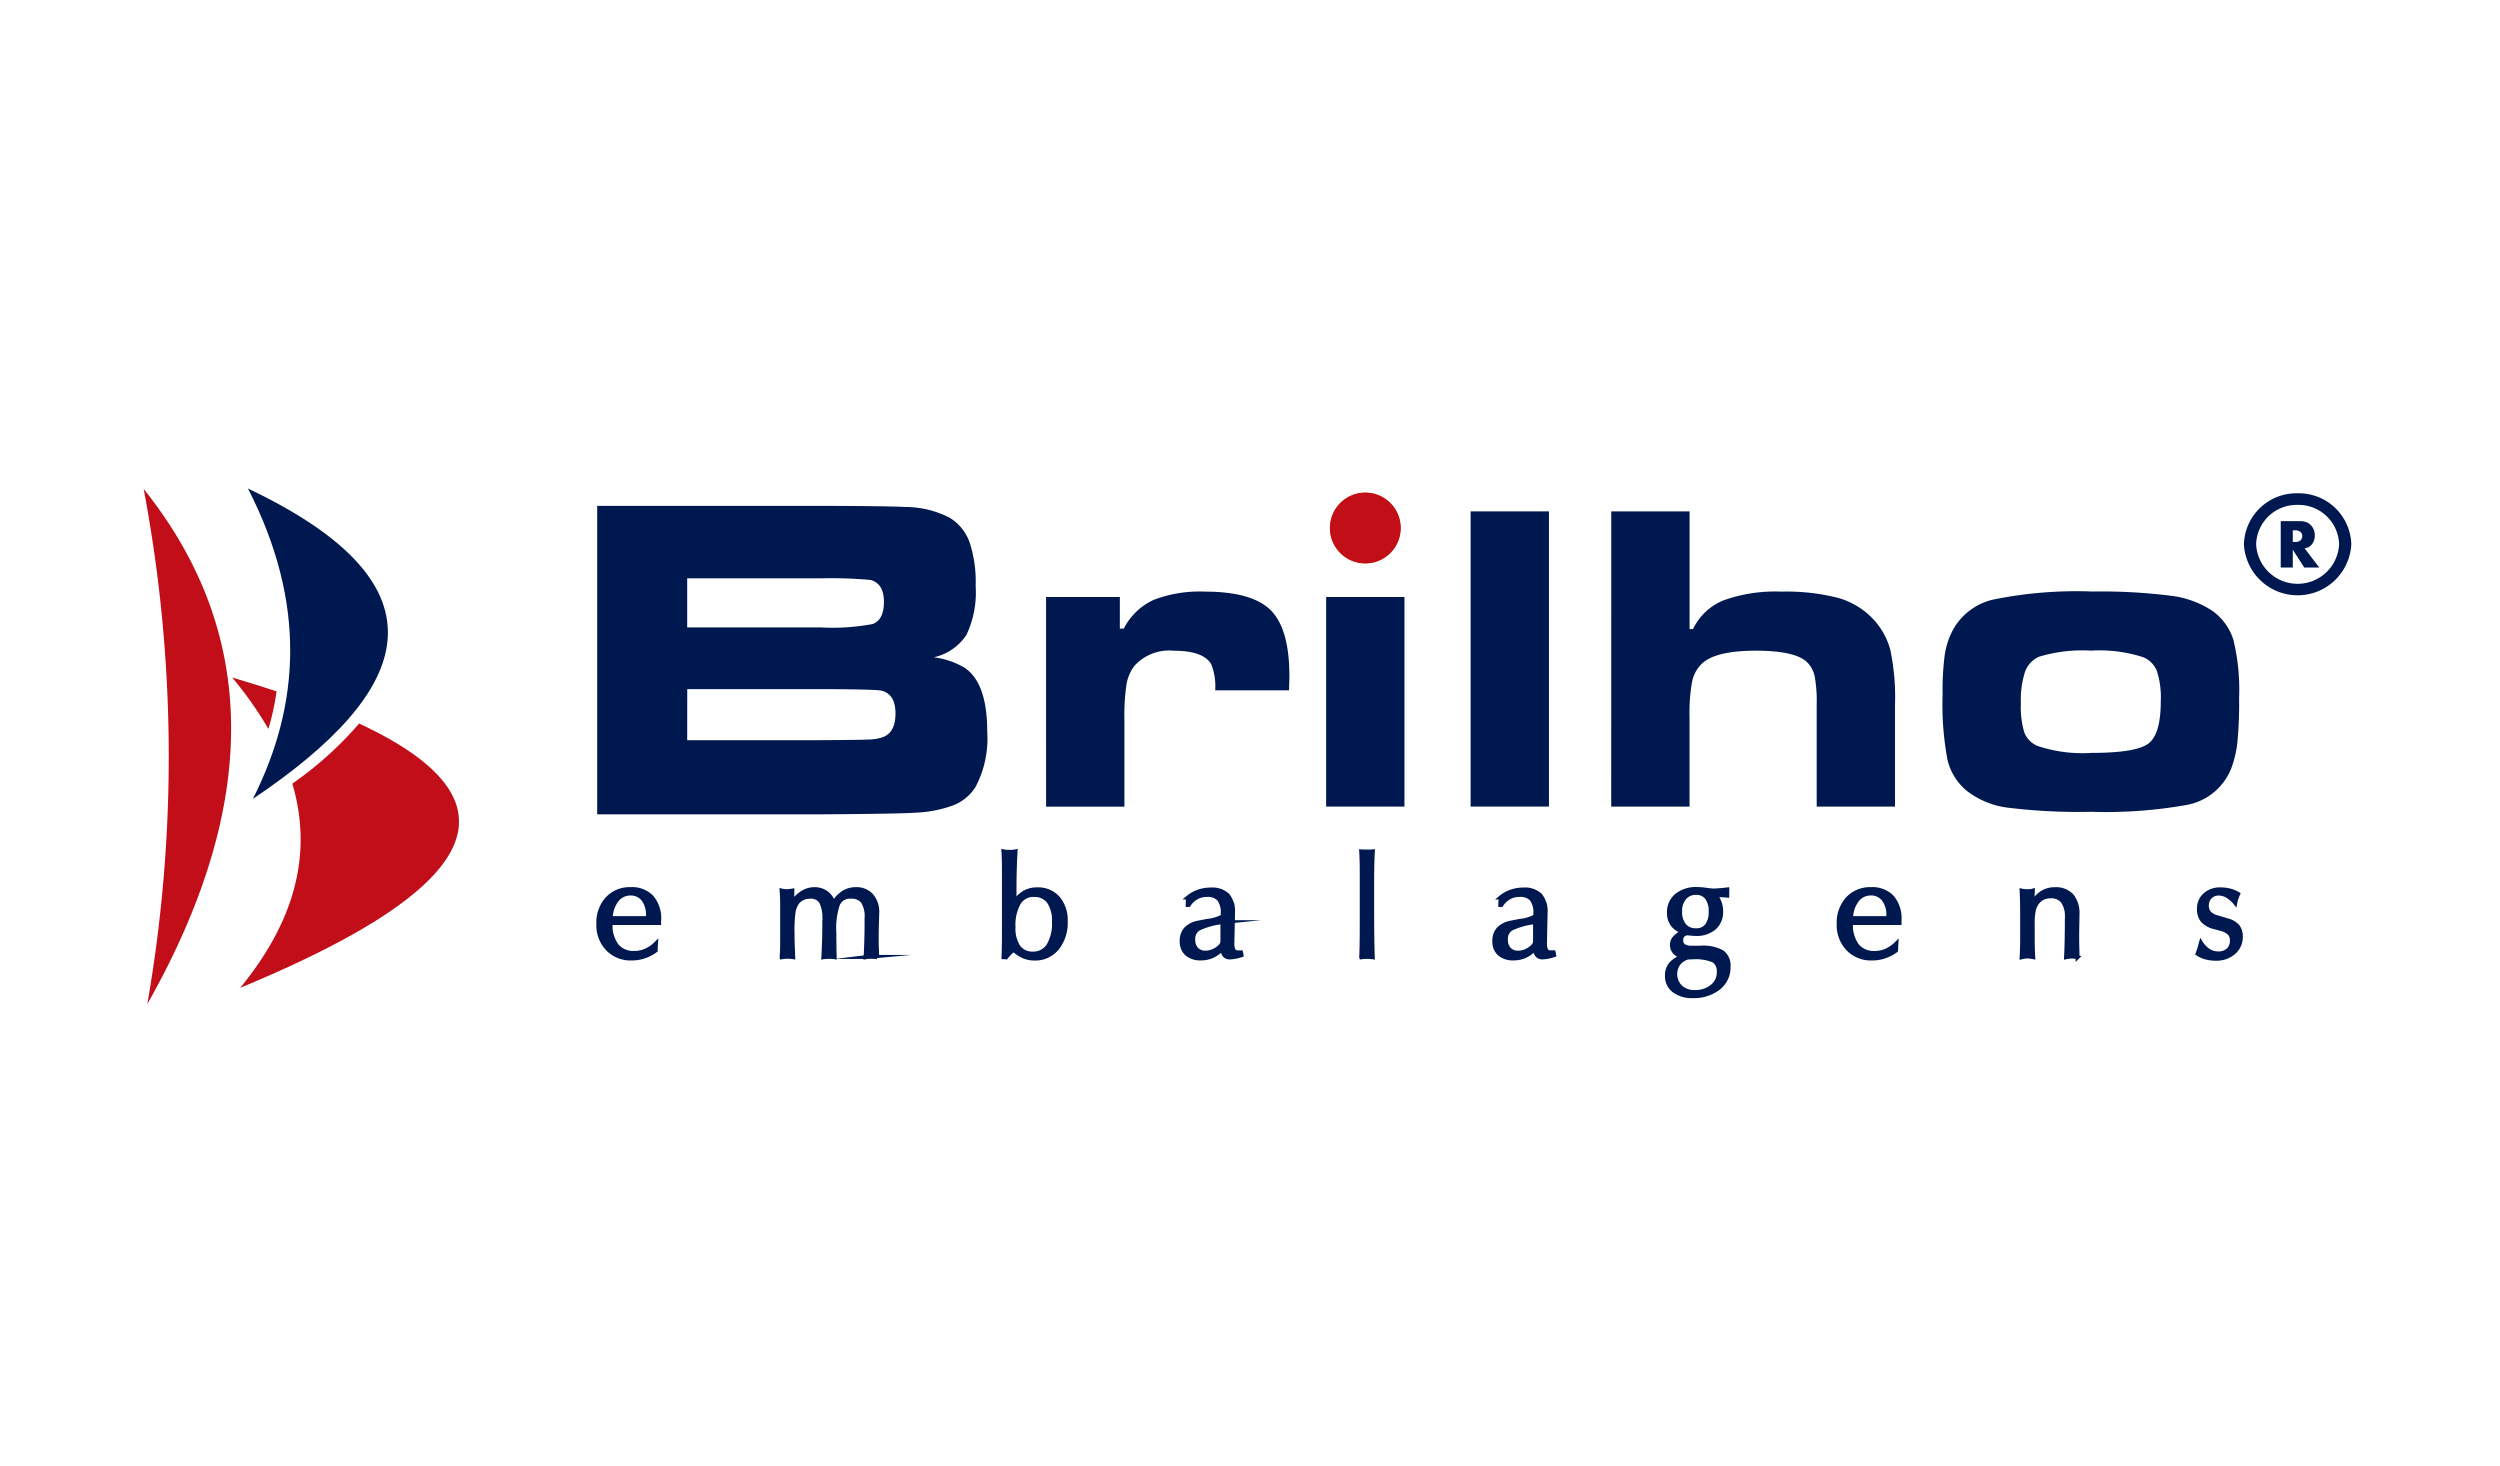 <svg xmlns="http://www.w3.org/2000/svg" xmlns:xlink="http://www.w3.org/1999/xlink" width="174" height="102" viewBox="0 0 174 102"><defs><clipPath id="a"><rect width="153.651" height="35.887" fill="none"/></clipPath></defs><g transform="translate(-1060 -6653)"><rect width="174" height="102" transform="translate(1060 6653)" fill="#fff"/><g transform="translate(1070 6687)"><rect width="5.451" height="20.545" transform="translate(92.356 1.592)" fill="#001850"/><rect width="5.451" height="14.586" transform="translate(82.299 7.552)" fill="#001850"/><g transform="translate(0 0)"><g clip-path="url(#a)"><path d="M109.065,20.24h9.311q2.894-.017,3.432-.049a2.949,2.949,0,0,0,.9-.172c.568-.22.854-.768.854-1.637,0-.9-.329-1.428-.983-1.589-.227-.059-1.632-.1-4.2-.107h-9.311Zm0-7.849h9.279a15.025,15.025,0,0,0,3.637-.236c.519-.2.778-.714.778-1.541,0-.848-.313-1.358-.935-1.524a30.073,30.073,0,0,0-3.48-.113h-9.279ZM102.8,25.4V3.931h15.531c3.3.011,5.269.037,5.891.08a6.728,6.728,0,0,1,3.118.752A3.3,3.3,0,0,1,128.72,6.47a8.835,8.835,0,0,1,.422,3.044,6.92,6.92,0,0,1-.643,3.4,3.667,3.667,0,0,1-2.27,1.557,5.588,5.588,0,0,1,2.135.724q1.581,1.048,1.583,4.435a7.241,7.241,0,0,1-.821,3.881,3.238,3.238,0,0,1-1.508,1.251,8.613,8.613,0,0,1-2.675.526c-.745.053-2.94.091-6.566.113Z" transform="translate(-71.236 -2.724)" fill="#001850" fill-rule="evenodd"/><path d="M23.983,21.6C35.172,14.082,37.907,6.784,23.638,0c4.078,7.948,3.649,15.06.345,21.6" transform="translate(-16.381 0)" fill="#001850" fill-rule="evenodd"/><path d="M0,.109c7.776,9.72,8.356,21.527.252,35.853A100.191,100.191,0,0,0,0,.109" transform="translate(0 -0.076)" fill="#c10e18" fill-rule="evenodd"/><path d="M271.378.939A2.461,2.461,0,1,1,268.917,3.4,2.466,2.466,0,0,1,271.378.939" transform="translate(-186.353 -0.651)" fill="#e75200" fill-rule="evenodd"/><path d="M271.378.939A2.461,2.461,0,1,1,268.917,3.4,2.466,2.466,0,0,1,271.378.939" transform="translate(-186.353 -0.651)" fill="#c10e18" fill-rule="evenodd"/><path d="M214.613,88.61a1.8,1.8,0,0,0,.539.558,1.219,1.219,0,0,0,.656.187.983.983,0,0,0,.7-.239.856.856,0,0,0,.257-.659.7.7,0,0,0-.172-.5,1.377,1.377,0,0,0-.605-.306l-.452-.125a1.588,1.588,0,0,1-.813-.457,1.226,1.226,0,0,1-.247-.811,1.263,1.263,0,0,1,.415-.982,1.561,1.561,0,0,1,1.088-.377,2.6,2.6,0,0,1,.657.082,2.023,2.023,0,0,1,.567.241c-.045.1-.085.2-.12.308a2.208,2.208,0,0,0-.082.315,2.173,2.173,0,0,0-.567-.492,1.16,1.16,0,0,0-.575-.161.82.82,0,0,0-.6.232.8.8,0,0,0-.233.6.746.746,0,0,0,.172.518,1.228,1.228,0,0,0,.577.308l.667.2a1.416,1.416,0,0,1,.723.413,1.089,1.089,0,0,1,.223.72,1.414,1.414,0,0,1-.487,1.11,1.824,1.824,0,0,1-1.257.433,2.636,2.636,0,0,1-.7-.089,1.8,1.8,0,0,1-.569-.262q.071-.187.133-.38c.039-.128.076-.252.108-.374m-12.482,1.018c.013-.2.021-.408.028-.641s.01-.588.01-1.069v-.7q0-.959-.01-1.41c-.006-.3-.015-.574-.028-.823.061.013.124.023.192.031a1.8,1.8,0,0,0,.212.011,2.019,2.019,0,0,0,.208-.01.851.851,0,0,0,.171-.033v.048q-.02.307-.02.457c0,.038,0,.1,0,.175s0,.138,0,.179a2.006,2.006,0,0,1,.665-.719,1.645,1.645,0,0,1,.882-.236,1.5,1.5,0,0,1,1.179.442,1.913,1.913,0,0,1,.4,1.315q0,.246-.01.723c-.006.32-.01.554-.01.7,0,.246,0,.5.008.756s.01.525.016.8a2.09,2.09,0,0,0-.211-.036,1.525,1.525,0,0,0-.187-.012,1.445,1.445,0,0,0-.19.012c-.062.008-.133.019-.213.036.019-.343.033-.748.042-1.213s.015-.99.015-1.572a1.773,1.773,0,0,0-.28-1.093,1,1,0,0,0-.839-.362,1.23,1.23,0,0,0-.521.1,1.1,1.1,0,0,0-.4.318,1.4,1.4,0,0,0-.259.552,4.616,4.616,0,0,0-.077.983v.443q0,.851.01,1.21c.006.241.015.451.028.629-.084-.017-.157-.028-.224-.036a1.561,1.561,0,0,0-.192-.012,1.487,1.487,0,0,0-.192.012c-.064.008-.134.019-.211.036M190.268,86.9h2.586v-.167a1.777,1.777,0,0,0-.326-1.136,1.09,1.09,0,0,0-.9-.41,1.168,1.168,0,0,0-.952.472,2.057,2.057,0,0,0-.4,1.241m3.124,2.255a2.953,2.953,0,0,1-.8.416,2.707,2.707,0,0,1-.872.139,2.22,2.22,0,0,1-1.675-.666,2.383,2.383,0,0,1-.644-1.731,2.488,2.488,0,0,1,.616-1.765,2.136,2.136,0,0,1,1.646-.666,1.887,1.887,0,0,1,1.457.559,2.247,2.247,0,0,1,.516,1.582c0,.023,0,.058,0,.107s0,.084,0,.11h-3.38v.034a2.378,2.378,0,0,0,.423,1.523,1.485,1.485,0,0,0,1.228.525,1.95,1.95,0,0,0,.8-.164,2.428,2.428,0,0,0,.71-.493c-.006.1-.011.18-.015.233s0,.1,0,.136Zm-14.819-1.313a1.419,1.419,0,0,1-.738-.484,1.349,1.349,0,0,1-.247-.831,1.5,1.5,0,0,1,.528-1.206,2.151,2.151,0,0,1,1.431-.446,4.959,4.959,0,0,1,.644.053,4.7,4.7,0,0,0,.5.052c.077,0,.2-.007.372-.02s.365-.031.584-.057l-.005.433c-.1-.01-.208-.018-.306-.023s-.2-.006-.3-.006h-.2a1.944,1.944,0,0,1,.29.536,1.768,1.768,0,0,1,.094.584,1.466,1.466,0,0,1-.475,1.156,1.9,1.9,0,0,1-1.3.42,2.885,2.885,0,0,1-.31-.02c-.12-.011-.2-.018-.233-.018a.429.429,0,0,0-.461.461.465.465,0,0,0,.177.408,1.058,1.058,0,0,0,.59.125h.553a2.8,2.8,0,0,1,1.536.306,1.168,1.168,0,0,1,.438,1.028,1.812,1.812,0,0,1-.691,1.472,2.785,2.785,0,0,1-1.815.564,2.034,2.034,0,0,1-1.3-.384,1.253,1.253,0,0,1-.482-1.033,1.237,1.237,0,0,1,.267-.818,1.728,1.728,0,0,1,.828-.507,1.038,1.038,0,0,1-.549-.3.756.756,0,0,1-.2-.523.742.742,0,0,1,.182-.49,1.945,1.945,0,0,1,.6-.428m.326,1.8a1.251,1.251,0,0,0-.648.431A1.264,1.264,0,0,0,178.4,91.7a1.4,1.4,0,0,0,.983.343,1.828,1.828,0,0,0,1.2-.388,1.228,1.228,0,0,0,.47-.989.875.875,0,0,0-.362-.81,3.267,3.267,0,0,0-1.5-.223c-.029,0-.065,0-.108,0l-.195.015m1.588-3.2a1.531,1.531,0,0,0-.264-.961.907.907,0,0,0-.759-.336.994.994,0,0,0-.8.357,1.407,1.407,0,0,0-.3.939,1.443,1.443,0,0,0,.29.959,1,1,0,0,0,.808.343.912.912,0,0,0,.764-.329,1.548,1.548,0,0,0,.259-.972m-12.236,2.606a2.206,2.206,0,0,1-.679.493,1.912,1.912,0,0,1-.787.165,1.459,1.459,0,0,1-1-.315,1.134,1.134,0,0,1-.352-.89,1.217,1.217,0,0,1,.28-.839,1.585,1.585,0,0,1,.859-.444c.162-.035.385-.077.667-.13a2.669,2.669,0,0,0,1.047-.321V86.57a1.5,1.5,0,0,0-.262-.982,1.04,1.04,0,0,0-.833-.3,1.468,1.468,0,0,0-.721.175,1.573,1.573,0,0,0-.547.521h-.077l.02-.52a2.314,2.314,0,0,1,.725-.41,2.559,2.559,0,0,1,.86-.143,1.558,1.558,0,0,1,1.18.392A1.789,1.789,0,0,1,169,86.56v.119l-.038,1.682v.274a.994.994,0,0,0,.092.523.4.4,0,0,0,.34.124c.046,0,.079,0,.1,0l.065,0,.038.192-.029.01a2.915,2.915,0,0,1-.777.149.483.483,0,0,1-.367-.133.806.806,0,0,1-.176-.439m.015-1.867a5.143,5.143,0,0,0-1.657.459.814.814,0,0,0-.371.733.967.967,0,0,0,.228.688.843.843,0,0,0,.648.243,1.3,1.3,0,0,0,.516-.118,1.507,1.507,0,0,0,.467-.315.613.613,0,0,0,.128-.175.592.592,0,0,0,.041-.247V87.189Zm-12.1,2.439c.013-.238.021-.538.028-.9s.01-1.021.01-1.969V84.178c0-.587,0-1-.01-1.259s-.015-.475-.028-.667l.228.015c.059,0,.115,0,.165,0s.108,0,.17,0l.251-.015c-.02.323-.033.687-.041,1.092s-.011,1.052-.011,1.939q0,1.775.011,2.777t.036,1.569c-.071-.01-.141-.018-.212-.023s-.138-.006-.2-.006-.139,0-.205.006-.128.013-.188.023m-9.674-.572a2.21,2.21,0,0,1-.679.493,1.912,1.912,0,0,1-.787.165,1.459,1.459,0,0,1-1-.315,1.134,1.134,0,0,1-.352-.89,1.215,1.215,0,0,1,.28-.839,1.584,1.584,0,0,1,.859-.444c.162-.035.385-.077.667-.13a2.673,2.673,0,0,0,1.048-.321V86.57a1.5,1.5,0,0,0-.262-.982,1.04,1.04,0,0,0-.833-.3,1.467,1.467,0,0,0-.721.175,1.576,1.576,0,0,0-.548.521h-.077l.02-.52a2.315,2.315,0,0,1,.725-.41,2.558,2.558,0,0,1,.861-.143,1.558,1.558,0,0,1,1.18.392,1.791,1.791,0,0,1,.371,1.261v.119l-.038,1.682v.274a.991.991,0,0,0,.092.523.394.394,0,0,0,.339.124c.046,0,.079,0,.1,0s.046,0,.065,0l.038.192-.029.01a2.917,2.917,0,0,1-.777.149.484.484,0,0,1-.367-.133.806.806,0,0,1-.175-.439m.015-1.867a5.138,5.138,0,0,0-1.657.459.813.813,0,0,0-.371.733.966.966,0,0,0,.228.688.842.842,0,0,0,.648.243,1.3,1.3,0,0,0,.516-.118,1.5,1.5,0,0,0,.467-.315.6.6,0,0,0,.128-.175.592.592,0,0,0,.041-.247V87.189Zm-15.236,2.439c.01-.259.018-.552.023-.882s.007-.854.007-1.577V84.375c0-.648,0-1.11-.007-1.39s-.015-.525-.028-.733a1.924,1.924,0,0,0,.2.028c.069.007.144.01.228.01s.149,0,.216-.01a1.918,1.918,0,0,0,.2-.028q-.039.725-.056,1.36t-.017,1.238q0,.147,0,.462c0,.21,0,.369,0,.479a2.072,2.072,0,0,1,.689-.677,1.771,1.771,0,0,1,.887-.216,1.848,1.848,0,0,1,1.452.6,2.366,2.366,0,0,1,.536,1.634,2.806,2.806,0,0,1-.6,1.872,1.964,1.964,0,0,1-1.575.711,1.924,1.924,0,0,1-.752-.149,2.48,2.48,0,0,1-.7-.461,2.6,2.6,0,0,0-.257.228c-.087.088-.177.187-.266.3Zm2.132-4.337a1.192,1.192,0,0,0-1.068.572,3.09,3.09,0,0,0-.367,1.662,2.322,2.322,0,0,0,.344,1.379,1.161,1.161,0,0,0,1,.47A1.231,1.231,0,0,0,134.4,88.8a2.946,2.946,0,0,0,.382-1.631,2.345,2.345,0,0,0-.351-1.4,1.2,1.2,0,0,0-1.028-.475m-17.576,4.337c.013-.141.021-.31.028-.507s.01-.536.01-1.016V86.5c0-.484,0-.821-.01-1.018s-.015-.36-.028-.5c.057.013.118.023.18.031a1.6,1.6,0,0,0,.2.011,1.532,1.532,0,0,0,.195-.013l.175-.029q0,.135-.01.413c0,.184-.006.321-.01.412a2.731,2.731,0,0,1,.744-.7,1.594,1.594,0,0,1,.821-.223,1.361,1.361,0,0,1,.831.264,1.321,1.321,0,0,1,.485.719,2.152,2.152,0,0,1,.679-.739,1.6,1.6,0,0,1,.867-.244,1.4,1.4,0,0,1,1.1.438,1.742,1.742,0,0,1,.4,1.215c0,.037-.006.252-.018.641s-.02.759-.02,1.107c0,.2,0,.415.01.639s.015.459.028.7a1.189,1.189,0,0,0-.154-.023c-.057,0-.144-.006-.259-.006s-.2,0-.249.006a1.2,1.2,0,0,0-.149.023q.035-.63.051-1.249t.016-1.475a1.941,1.941,0,0,0-.257-1.144.988.988,0,0,0-.847-.344.9.9,0,0,0-.884.518,5.173,5.173,0,0,0-.254,1.985q0,.45.008.879c0,.285.01.562.017.831-.067-.01-.134-.018-.2-.023s-.131-.006-.2-.006-.139,0-.2.006-.128.013-.192.023c.023-.356.039-.749.051-1.179s.017-.911.017-1.439a2.456,2.456,0,0,0-.226-1.238.826.826,0,0,0-.757-.357,1.2,1.2,0,0,0-.5.1,1.033,1.033,0,0,0-.382.29,1.489,1.489,0,0,0-.267.634,9.062,9.062,0,0,0-.079,1.475c0,.289.005.575.015.862s.02.569.033.847c-.067-.01-.134-.018-.2-.023s-.133-.006-.2-.006-.138,0-.2.006-.133.013-.2.023M103.939,86.9h2.586v-.167A1.778,1.778,0,0,0,106.2,85.6a1.089,1.089,0,0,0-.9-.41,1.168,1.168,0,0,0-.952.472,2.059,2.059,0,0,0-.4,1.241m3.124,2.255a2.958,2.958,0,0,1-.8.416,2.709,2.709,0,0,1-.872.139,2.221,2.221,0,0,1-1.675-.666,2.384,2.384,0,0,1-.644-1.731,2.49,2.49,0,0,1,.616-1.765,2.137,2.137,0,0,1,1.646-.666,1.887,1.887,0,0,1,1.457.559,2.249,2.249,0,0,1,.516,1.582c0,.023,0,.058-.005.107s0,.084,0,.11h-3.38v.034a2.378,2.378,0,0,0,.423,1.523,1.485,1.485,0,0,0,1.228.525,1.95,1.95,0,0,0,.8-.164,2.429,2.429,0,0,0,.71-.493c-.007.1-.011.18-.015.233s0,.1,0,.136Z" transform="translate(-71.427 -56.999)" fill="#001850" fill-rule="evenodd"/><path d="M214.613,88.61a1.8,1.8,0,0,0,.539.558,1.219,1.219,0,0,0,.656.187.983.983,0,0,0,.7-.239.856.856,0,0,0,.257-.659.7.7,0,0,0-.172-.5,1.377,1.377,0,0,0-.605-.306l-.452-.125a1.588,1.588,0,0,1-.813-.457,1.226,1.226,0,0,1-.247-.811,1.263,1.263,0,0,1,.415-.982,1.561,1.561,0,0,1,1.088-.377,2.6,2.6,0,0,1,.657.082,2.023,2.023,0,0,1,.567.241c-.045.1-.085.2-.12.308a2.208,2.208,0,0,0-.082.315,2.173,2.173,0,0,0-.567-.492,1.16,1.16,0,0,0-.575-.161.82.82,0,0,0-.6.232.8.8,0,0,0-.233.6.746.746,0,0,0,.172.518,1.228,1.228,0,0,0,.577.308l.667.2a1.416,1.416,0,0,1,.723.413,1.089,1.089,0,0,1,.223.72,1.414,1.414,0,0,1-.487,1.11,1.824,1.824,0,0,1-1.257.433,2.636,2.636,0,0,1-.7-.089,1.8,1.8,0,0,1-.569-.262q.071-.187.133-.38C214.544,88.856,214.58,88.732,214.613,88.61Zm-12.482,1.018c.013-.2.021-.408.028-.641s.01-.588.01-1.069v-.7q0-.959-.01-1.41c-.006-.3-.015-.574-.028-.823.061.013.124.023.192.031a1.8,1.8,0,0,0,.212.011,2.019,2.019,0,0,0,.208-.01.851.851,0,0,0,.171-.033v.048q-.02.307-.02.457c0,.038,0,.1,0,.175s0,.138,0,.179a2.006,2.006,0,0,1,.665-.719,1.645,1.645,0,0,1,.882-.236,1.5,1.5,0,0,1,1.179.442,1.913,1.913,0,0,1,.4,1.315q0,.246-.01.723c-.006.32-.01.554-.01.7,0,.246,0,.5.008.756s.01.525.016.8a2.09,2.09,0,0,0-.211-.036,1.525,1.525,0,0,0-.187-.012,1.445,1.445,0,0,0-.19.012c-.062.008-.133.019-.213.036.019-.343.033-.748.042-1.213s.015-.99.015-1.572a1.773,1.773,0,0,0-.28-1.093,1,1,0,0,0-.839-.362,1.23,1.23,0,0,0-.521.1,1.1,1.1,0,0,0-.4.318,1.4,1.4,0,0,0-.259.552,4.616,4.616,0,0,0-.077.983v.443q0,.851.01,1.21c.006.241.015.451.028.629-.084-.017-.157-.028-.224-.036a1.561,1.561,0,0,0-.192-.012,1.487,1.487,0,0,0-.192.012C202.278,89.6,202.208,89.612,202.131,89.628ZM190.268,86.9h2.586v-.167a1.777,1.777,0,0,0-.326-1.136,1.09,1.09,0,0,0-.9-.41,1.168,1.168,0,0,0-.952.472A2.057,2.057,0,0,0,190.268,86.9Zm3.124,2.255a2.953,2.953,0,0,1-.8.416,2.707,2.707,0,0,1-.872.139,2.22,2.22,0,0,1-1.675-.666,2.383,2.383,0,0,1-.644-1.731,2.488,2.488,0,0,1,.616-1.765,2.136,2.136,0,0,1,1.646-.666,1.887,1.887,0,0,1,1.457.559,2.247,2.247,0,0,1,.516,1.582c0,.023,0,.058,0,.107s0,.084,0,.11h-3.38v.034a2.378,2.378,0,0,0,.423,1.523,1.485,1.485,0,0,0,1.228.525,1.95,1.95,0,0,0,.8-.164,2.428,2.428,0,0,0,.71-.493c-.006.1-.011.18-.015.233s0,.1,0,.136Zm-14.819-1.313a1.419,1.419,0,0,1-.738-.484,1.349,1.349,0,0,1-.247-.831,1.5,1.5,0,0,1,.528-1.206,2.151,2.151,0,0,1,1.431-.446,4.959,4.959,0,0,1,.644.053,4.7,4.7,0,0,0,.5.052c.077,0,.2-.007.372-.02s.365-.031.584-.057l-.005.433c-.1-.01-.208-.018-.306-.023s-.2-.006-.3-.006h-.2a1.944,1.944,0,0,1,.29.536,1.768,1.768,0,0,1,.094.584,1.466,1.466,0,0,1-.475,1.156,1.9,1.9,0,0,1-1.3.42,2.885,2.885,0,0,1-.31-.02c-.12-.011-.2-.018-.233-.018a.429.429,0,0,0-.461.461.465.465,0,0,0,.177.408,1.058,1.058,0,0,0,.59.125h.553a2.8,2.8,0,0,1,1.536.306,1.168,1.168,0,0,1,.438,1.028,1.812,1.812,0,0,1-.691,1.472,2.785,2.785,0,0,1-1.815.564,2.034,2.034,0,0,1-1.3-.384,1.253,1.253,0,0,1-.482-1.033,1.237,1.237,0,0,1,.267-.818,1.728,1.728,0,0,1,.828-.507,1.038,1.038,0,0,1-.549-.3.756.756,0,0,1-.2-.523.742.742,0,0,1,.182-.49A1.945,1.945,0,0,1,178.573,87.847Zm.326,1.8a1.251,1.251,0,0,0-.648.431A1.264,1.264,0,0,0,178.4,91.7a1.4,1.4,0,0,0,.983.343,1.828,1.828,0,0,0,1.2-.388,1.228,1.228,0,0,0,.47-.989.875.875,0,0,0-.362-.81,3.267,3.267,0,0,0-1.5-.223c-.029,0-.065,0-.108,0Zm1.588-3.2a1.531,1.531,0,0,0-.264-.961.907.907,0,0,0-.759-.336.994.994,0,0,0-.8.357,1.407,1.407,0,0,0-.3.939,1.443,1.443,0,0,0,.29.959,1,1,0,0,0,.808.343.912.912,0,0,0,.764-.329A1.548,1.548,0,0,0,180.487,86.45Zm-12.236,2.606a2.206,2.206,0,0,1-.679.493,1.912,1.912,0,0,1-.787.165,1.459,1.459,0,0,1-1-.315,1.134,1.134,0,0,1-.352-.89,1.217,1.217,0,0,1,.28-.839,1.585,1.585,0,0,1,.859-.444c.162-.035.385-.077.667-.13a2.669,2.669,0,0,0,1.047-.321V86.57a1.5,1.5,0,0,0-.262-.982,1.04,1.04,0,0,0-.833-.3,1.468,1.468,0,0,0-.721.175,1.573,1.573,0,0,0-.547.521h-.077l.02-.52a2.314,2.314,0,0,1,.725-.41,2.559,2.559,0,0,1,.86-.143,1.558,1.558,0,0,1,1.18.392A1.789,1.789,0,0,1,169,86.56v.119l-.038,1.682v.274a.994.994,0,0,0,.092.523.4.4,0,0,0,.34.124c.046,0,.079,0,.1,0l.065,0,.038.192-.029.01a2.915,2.915,0,0,1-.777.149.483.483,0,0,1-.367-.133A.806.806,0,0,1,168.251,89.056Zm.015-1.867a5.143,5.143,0,0,0-1.657.459.814.814,0,0,0-.371.733.967.967,0,0,0,.228.688.843.843,0,0,0,.648.243,1.3,1.3,0,0,0,.516-.118,1.507,1.507,0,0,0,.467-.315.613.613,0,0,0,.128-.175.592.592,0,0,0,.041-.247V87.189Zm-12.1,2.439c.013-.238.021-.538.028-.9s.01-1.021.01-1.969V84.178c0-.587,0-1-.01-1.259s-.015-.475-.028-.667l.228.015c.059,0,.115,0,.165,0s.108,0,.17,0l.251-.015c-.02.323-.033.687-.041,1.092s-.011,1.052-.011,1.939q0,1.775.011,2.777t.036,1.569c-.071-.01-.141-.018-.212-.023s-.138-.006-.2-.006-.139,0-.205.006S156.229,89.618,156.169,89.628Zm-9.674-.572a2.21,2.21,0,0,1-.679.493,1.912,1.912,0,0,1-.787.165,1.459,1.459,0,0,1-1-.315,1.134,1.134,0,0,1-.352-.89,1.215,1.215,0,0,1,.28-.839,1.584,1.584,0,0,1,.859-.444c.162-.035.385-.077.667-.13a2.673,2.673,0,0,0,1.048-.321V86.57a1.5,1.5,0,0,0-.262-.982,1.04,1.04,0,0,0-.833-.3,1.467,1.467,0,0,0-.721.175,1.576,1.576,0,0,0-.548.521h-.077l.02-.52a2.315,2.315,0,0,1,.725-.41,2.558,2.558,0,0,1,.861-.143,1.558,1.558,0,0,1,1.18.392,1.791,1.791,0,0,1,.371,1.261v.119l-.038,1.682v.274a.991.991,0,0,0,.092.523.394.394,0,0,0,.339.124c.046,0,.079,0,.1,0s.046,0,.065,0l.038.192-.029.01a2.917,2.917,0,0,1-.777.149.484.484,0,0,1-.367-.133A.806.806,0,0,1,146.494,89.056Zm.015-1.867a5.138,5.138,0,0,0-1.657.459.813.813,0,0,0-.371.733.966.966,0,0,0,.228.688.842.842,0,0,0,.648.243,1.3,1.3,0,0,0,.516-.118,1.5,1.5,0,0,0,.467-.315.6.6,0,0,0,.128-.175.592.592,0,0,0,.041-.247V87.189Zm-15.236,2.439c.01-.259.018-.552.023-.882s.007-.854.007-1.577V84.375c0-.648,0-1.11-.007-1.39s-.015-.525-.028-.733a1.924,1.924,0,0,0,.2.028c.069.007.144.01.228.01s.149,0,.216-.01a1.918,1.918,0,0,0,.2-.028q-.039.725-.056,1.36t-.017,1.238q0,.147,0,.462c0,.21,0,.369,0,.479a2.072,2.072,0,0,1,.689-.677,1.771,1.771,0,0,1,.887-.216,1.848,1.848,0,0,1,1.452.6,2.366,2.366,0,0,1,.536,1.634,2.806,2.806,0,0,1-.6,1.872,1.964,1.964,0,0,1-1.575.711,1.924,1.924,0,0,1-.752-.149,2.48,2.48,0,0,1-.7-.461,2.6,2.6,0,0,0-.257.228c-.087.088-.177.187-.266.3Zm2.132-4.337a1.192,1.192,0,0,0-1.068.572,3.09,3.09,0,0,0-.367,1.662,2.322,2.322,0,0,0,.344,1.379,1.161,1.161,0,0,0,1,.47A1.231,1.231,0,0,0,134.4,88.8a2.946,2.946,0,0,0,.382-1.631,2.345,2.345,0,0,0-.351-1.4A1.2,1.2,0,0,0,133.406,85.291Zm-17.576,4.337c.013-.141.021-.31.028-.507s.01-.536.01-1.016V86.5c0-.484,0-.821-.01-1.018s-.015-.36-.028-.5c.057.013.118.023.18.031a1.6,1.6,0,0,0,.2.011,1.532,1.532,0,0,0,.195-.013l.175-.029q0,.135-.01.413c0,.184-.006.321-.01.412a2.731,2.731,0,0,1,.744-.7,1.594,1.594,0,0,1,.821-.223,1.361,1.361,0,0,1,.831.264,1.321,1.321,0,0,1,.485.719,2.152,2.152,0,0,1,.679-.739,1.6,1.6,0,0,1,.867-.244,1.4,1.4,0,0,1,1.1.438,1.742,1.742,0,0,1,.4,1.215c0,.037-.006.252-.018.641s-.02.759-.02,1.107c0,.2,0,.415.01.639s.015.459.028.7a1.189,1.189,0,0,0-.154-.023c-.057,0-.144-.006-.259-.006s-.2,0-.249.006a1.2,1.2,0,0,0-.149.023q.035-.63.051-1.249t.016-1.475a1.941,1.941,0,0,0-.257-1.144.988.988,0,0,0-.847-.344.9.9,0,0,0-.884.518,5.173,5.173,0,0,0-.254,1.985q0,.45.008.879c0,.285.01.562.017.831-.067-.01-.134-.018-.2-.023s-.131-.006-.2-.006-.139,0-.2.006-.128.013-.192.023c.023-.356.039-.749.051-1.179s.017-.911.017-1.439a2.456,2.456,0,0,0-.226-1.238.826.826,0,0,0-.757-.357,1.2,1.2,0,0,0-.5.1,1.033,1.033,0,0,0-.382.29,1.489,1.489,0,0,0-.267.634,9.062,9.062,0,0,0-.079,1.475c0,.289.005.575.015.862s.02.569.033.847c-.067-.01-.134-.018-.2-.023s-.133-.006-.2-.006-.138,0-.2.006S115.9,89.618,115.829,89.628ZM103.939,86.9h2.586v-.167A1.778,1.778,0,0,0,106.2,85.6a1.089,1.089,0,0,0-.9-.41,1.168,1.168,0,0,0-.952.472A2.059,2.059,0,0,0,103.939,86.9Zm3.124,2.255a2.958,2.958,0,0,1-.8.416,2.709,2.709,0,0,1-.872.139,2.221,2.221,0,0,1-1.675-.666,2.384,2.384,0,0,1-.644-1.731,2.49,2.49,0,0,1,.616-1.765,2.137,2.137,0,0,1,1.646-.666,1.887,1.887,0,0,1,1.457.559,2.249,2.249,0,0,1,.516,1.582c0,.023,0,.058-.005.107s0,.084,0,.11h-3.38v.034a2.378,2.378,0,0,0,.423,1.523,1.485,1.485,0,0,0,1.228.525,1.95,1.95,0,0,0,.8-.164,2.429,2.429,0,0,0,.71-.493c-.007.1-.011.18-.015.233s0,.1,0,.136Z" transform="translate(-71.427 -56.999)" fill="none" stroke="#001850" stroke-miterlimit="22.926" stroke-width="0.276"/><path d="M332.693,5.186h5.451v8.19h.241a4.023,4.023,0,0,1,2.112-1.994,10.65,10.65,0,0,1,4.028-.611,14.581,14.581,0,0,1,3.9.422,5.325,5.325,0,0,1,2.41,1.4,5.036,5.036,0,0,1,1.279,2.225,16.052,16.052,0,0,1,.328,3.812v7.105h-5.451V18.626a9.942,9.942,0,0,0-.129-1.9,1.949,1.949,0,0,0-.487-.986q-.787-.855-3.6-.858-2.875,0-3.807.935a2.406,2.406,0,0,0-.652,1.238,12.143,12.143,0,0,0-.175,2.445v6.232h-5.451Z" transform="translate(-230.549 -3.594)" fill="#001850" fill-rule="evenodd"/><path d="M204.565,23.749H209.7v2.2h.272a4.438,4.438,0,0,1,2.055-1.988,8.881,8.881,0,0,1,3.591-.586q3.291,0,4.588,1.3t1.295,4.593c0,.128-.01.452-.025.976h-5.138a4.219,4.219,0,0,0-.267-1.793c-.354-.643-1.223-.961-2.605-.961a3.262,3.262,0,0,0-2.754,1.053,2.931,2.931,0,0,0-.55,1.3,14.716,14.716,0,0,0-.144,2.446v6.052h-5.451Z" transform="translate(-141.759 -16.198)" fill="#001850" fill-rule="evenodd"/><path d="M418.168,27.485a10.378,10.378,0,0,0-3.658.421,1.828,1.828,0,0,0-.976,1.053,6.356,6.356,0,0,0-.288,2.183,6.2,6.2,0,0,0,.241,2.045,1.7,1.7,0,0,0,.92.93,9.882,9.882,0,0,0,3.745.483q3.1,0,3.966-.648T422.983,31a6.014,6.014,0,0,0-.272-2.107,1.731,1.731,0,0,0-.976-.961,9.817,9.817,0,0,0-3.566-.452m-.046-4.11a38.69,38.69,0,0,1,5.564.293,6.663,6.663,0,0,1,2.882,1.048,3.887,3.887,0,0,1,1.475,2.045,14.735,14.735,0,0,1,.391,4,29.442,29.442,0,0,1-.113,3.047,7.546,7.546,0,0,1-.416,1.829,4.133,4.133,0,0,1-3.175,2.6,32.179,32.179,0,0,1-6.591.468,40.339,40.339,0,0,1-5.842-.293,5.86,5.86,0,0,1-2.815-1.166,3.989,3.989,0,0,1-1.346-2.168,20.781,20.781,0,0,1-.339-4.516,19.207,19.207,0,0,1,.144-2.744,5.422,5.422,0,0,1,.55-1.726,4.29,4.29,0,0,1,2.8-2.153,29.034,29.034,0,0,1,6.833-.57" transform="translate(-282.593 -16.198)" fill="#001850" fill-rule="evenodd"/><path d="M23.155,43.822q-1.454-.484-3.089-.964a25.8,25.8,0,0,1,2.52,3.576,18.075,18.075,0,0,0,.569-2.612m-2.53,20.631C35.94,58.108,41.482,51.917,28.9,46.058a24.886,24.886,0,0,1-4.65,4.183c1.5,5.059.014,9.769-3.627,14.212" transform="translate(-13.905 -29.7)" fill="#c10e18" fill-rule="evenodd"/><path d="M485.3,8.848h.156a.54.54,0,0,0,.381-.111.4.4,0,0,0,.09-.134.379.379,0,0,0,0-.316.381.381,0,0,0-.091-.133.538.538,0,0,0-.381-.111H485.3Zm.83.459,1.014,1.324H486.1l-.8-1.239V10.63h-.839V7.4h1.305a1.351,1.351,0,0,1,.5.081.849.849,0,0,1,.346.262.97.97,0,0,1,.164.3,1.062,1.062,0,0,1,.058.348,1.075,1.075,0,0,1-.069.382.846.846,0,0,1-.186.3.766.766,0,0,1-.19.14,1.089,1.089,0,0,1-.26.087" transform="translate(-335.722 -5.13)" fill="#001850" fill-rule="evenodd"/><path d="M479.849,1.9a2.824,2.824,0,0,1,2.888,2.743,2.891,2.891,0,0,1-5.775,0A2.824,2.824,0,0,1,479.849,1.9m0-.807a3.654,3.654,0,0,1,3.737,3.55,3.742,3.742,0,0,1-7.474,0,3.654,3.654,0,0,1,3.737-3.55" transform="translate(-329.935 -0.759)" fill="#001850" fill-rule="evenodd"/></g></g></g></g></svg>
